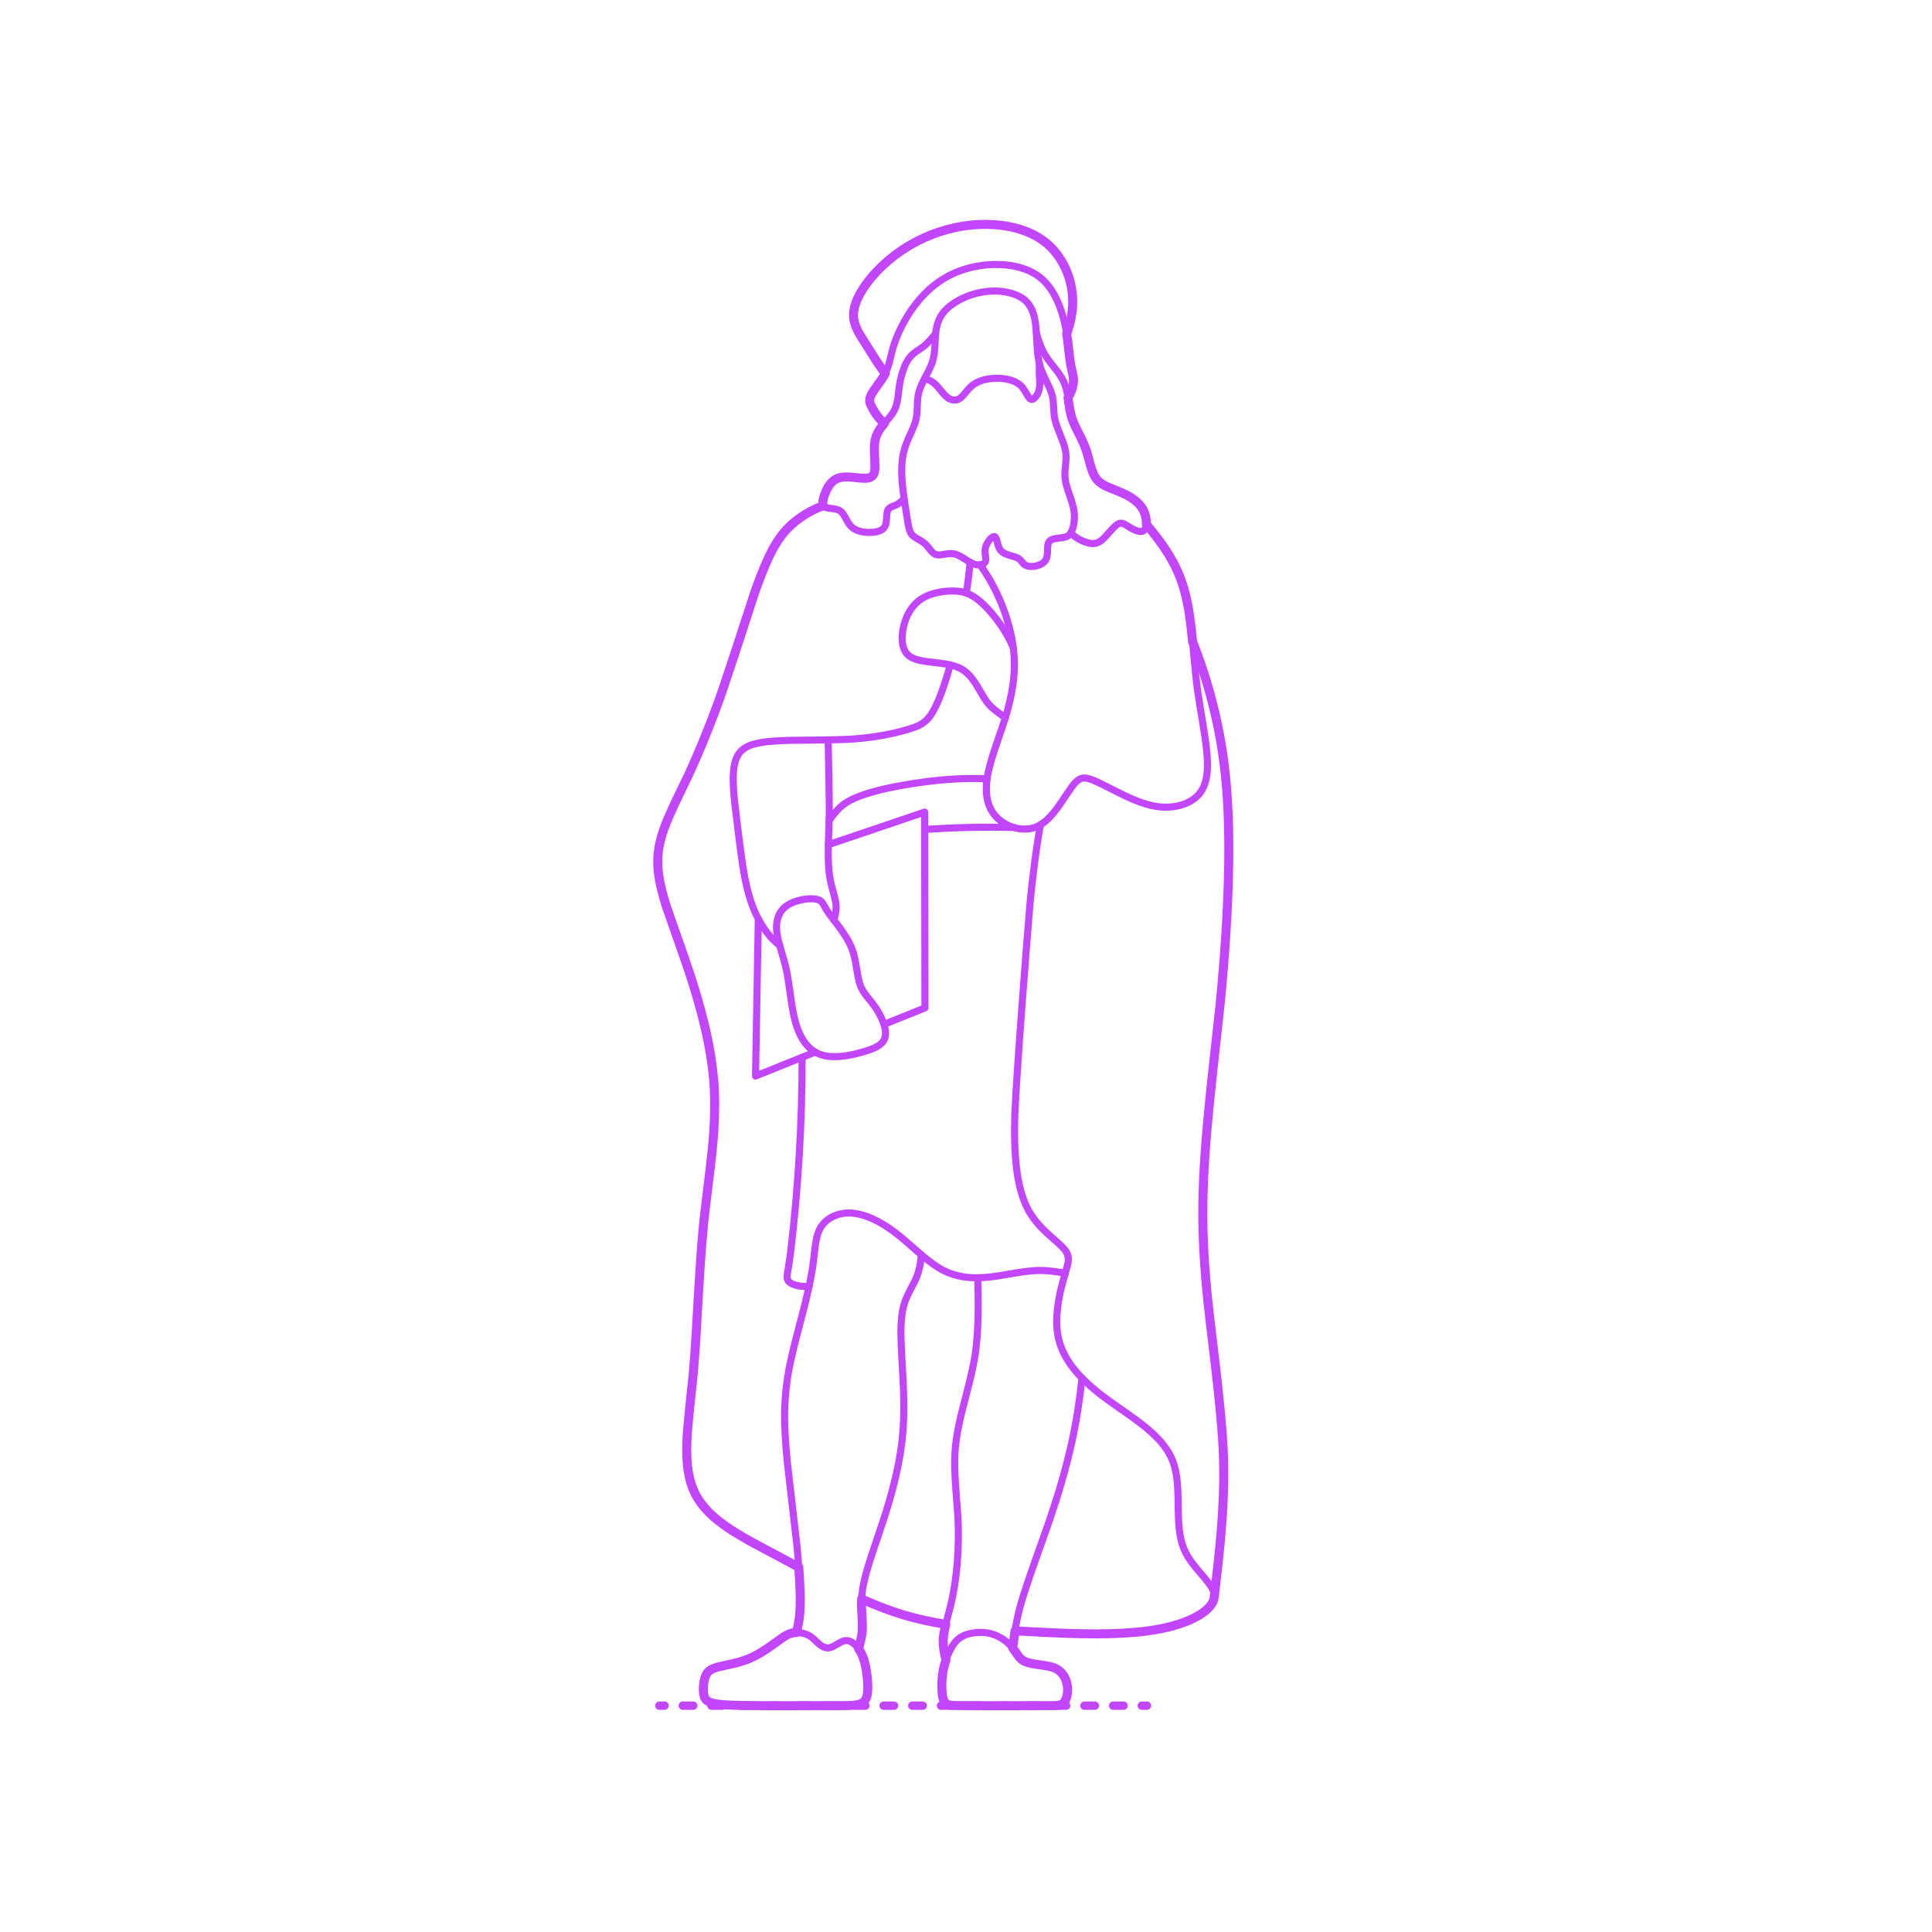 <?xml version="1.0" encoding="utf-8"?>
<!-- Generator: Adobe Illustrator 25.2.3, SVG Export Plug-In . SVG Version: 6.00 Build 0)  -->
<!DOCTYPE svg PUBLIC "-//W3C//DTD SVG 1.1//EN" "http://www.w3.org/Graphics/SVG/1.1/DTD/svg11.dtd">
<svg version="1.1" xmlns:x="http://ns.adobe.com/Extensibility/1.0/" xmlns:i="http://ns.adobe.com/AdobeIllustrator/10.0/" xmlns:graph="http://ns.adobe.com/Graphs/1.0/"
	 xmlns="http://www.w3.org/2000/svg" xmlns:xlink="http://www.w3.org/1999/xlink" xmlns:a="http://ns.adobe.com/AdobeSVGViewerExtensions/3.0/"
	 x="0px" y="0px" width="750px" height="750px" viewBox="0 0 750 750" enable-background="new 0 0 750 750" xml:space="preserve">
<g id="FILL-BACKGROUND">
	<rect fill="#FFFFFF" width="750" height="750"/>
</g>
<g id="N-TEXT">
</g>
<g id="_x32_D_x24_AG-DIAGRAM">
	<g id="POLYLINE_1386_">
		<g>
			<g>
				
					<line fill="none" stroke="#C346FF" stroke-width="3.25" stroke-linecap="round" stroke-linejoin="round" x1="255.969" y1="662.139" x2="257.969" y2="662.139"/>
				
					<line fill="none" stroke="#C346FF" stroke-width="3.25" stroke-linecap="round" stroke-linejoin="round" stroke-dasharray="4.05,7.087" x1="265.056" y1="662.139" x2="439.7" y2="662.139"/>
				
					<line fill="none" stroke="#C346FF" stroke-width="3.25" stroke-linecap="round" stroke-linejoin="round" x1="443.244" y1="662.139" x2="445.244" y2="662.139"/>
			</g>
		</g>
	</g>
</g>
<g id="N-DIMENSIONS">
</g>
<g id="_x32_D_x24_AG-GUIDES">
</g>
<g id="_x32_D_x24_AG-DETAILS-DIAGRAM">
</g>
<g id="_x32_D_x24_AG-POP-CULTURE">
	<g id="POLYLINE_325_">
		
			<path fill="none" stroke="#C346FF" stroke-width="2.75" stroke-linecap="round" stroke-linejoin="round" stroke-miterlimit="10" d="
			M462.948,249.025c6.037,15.325,10.249,31.47,12.277,47.822c1.601,12.787,1.938,25.945,1.759,38.824
			c-0.27,17.702-1.606,36.695-3.352,54.323c-2.483,23.655-6.39,53.33-6.664,76.945c-0.234,12.668,0.637,25.717,1.937,38.32
			c1.865,17.448,6.034,46.691,6.117,63.909c0.321,16.5-1.672,34.263-3.653,50.675"/>
	</g>
	<g id="POLYLINE_324_">
		
			<path fill="none" stroke="#C346FF" stroke-width="2.75" stroke-linecap="round" stroke-linejoin="round" stroke-miterlimit="10" d="
			M358.963,146.882c1.166,0.46,2.439,0.936,3.44,1.701c1.257,0.934,2.342,2.463,3.35,3.657c0.867,1.019,1.792,2.076,3.024,2.654
			c0.621,0.29,1.311,0.448,1.998,0.405c0.611-0.036,1.209-0.234,1.725-0.562c1.16-0.744,2.148-2.151,3.04-3.191
			c0.821-0.984,1.741-1.909,2.837-2.584c2.882-1.787,6.399-2.208,9.729-2.084c2.744,0.144,5.635,0.739,7.803,2.526
			c1.296,1.061,2.114,2.652,2.948,4.075c0.253,0.416,0.513,0.847,0.861,1.192c0.162,0.157,0.351,0.296,0.573,0.352
			c0.343,0.086,0.695-0.06,0.977-0.251c0.492-0.34,0.87-0.823,1.192-1.322c0.47-0.744,0.812-1.573,0.989-2.436
			c0.324-1.504,0.147-3.178,0.048-4.703c-0.114-1.684,0.003-3.62-0.036-5.308"/>
	</g>
	<g id="POLYLINE_323_">
		
			<path fill="none" stroke="#C346FF" stroke-width="2.75" stroke-linecap="round" stroke-linejoin="round" stroke-miterlimit="10" d="
			M311.366,410.45c0.066,24.978-1.483,50.607-4.428,75.418c-0.23,1.771-0.626,4.709-0.926,6.439c-0.116,0.716-0.339,1.84-0.411,2.55
			c-0.046,0.436-0.071,0.881-0.01,1.317c0.067,0.528,0.304,1.032,0.688,1.403c0.701,0.67,1.636,1.033,2.55,1.312
			c1.7,0.481,3.516,0.664,5.267,0.384"/>
	</g>
	<g id="POLYLINE_322_">
		
			<path fill="none" stroke="#C346FF" stroke-width="2.75" stroke-linecap="round" stroke-linejoin="round" stroke-miterlimit="10" d="
			M367.149,630.558c-5.625-0.886-11.321-2.111-16.767-3.769c-5.369-1.629-10.775-3.764-15.898-6.05"/>
	</g>
	<g id="POLYLINE_321_">
		
			<path fill="none" stroke="#C346FF" stroke-width="2.75" stroke-linecap="round" stroke-linejoin="round" stroke-miterlimit="10" d="
			M403.843,320.228c-1.66,9.613-2.983,20.043-3.927,29.747c-1.356,15.591-5.319,66.927-5.956,82.487
			c-0.217,7.584-0.189,15.335,0.892,22.854c0.696,4.674,1.797,9.373,3.921,13.62c1.838,3.685,4.572,6.857,7.572,9.646
			c1.452,1.374,4.006,3.517,5.441,4.901c0.555,0.542,1.105,1.104,1.583,1.715c0.525,0.665,0.966,1.413,1.18,2.238
			c0.268,0.994,0.195,2.043,0.003,3.043c-0.208,1.139-1.025,3.774-1.366,4.944c-0.652,2.29-1.305,4.744-1.78,7.072
			c-1.35,6.635-1.985,13.774,0.441,20.239c1.584,4.283,4.277,8.084,7.379,11.403c2.619,2.801,5.6,5.351,8.642,7.681
			c3.905,2.991,10.508,7.35,14.405,10.327c5.293,4.041,10.569,8.753,13.006,15.116c1.768,4.682,1.946,9.825,2.055,14.778
			c0.104,5.342-0.046,11.167,1.298,16.366c0.372,1.424,0.881,2.828,1.542,4.144c1.181,2.368,2.799,4.518,4.487,6.545
			c1.625,1.957,4.341,4.86,5.633,7.079c0.6,1.032,1.084,2.183,1.083,3.395c0.003,1.564-0.798,3.014-1.807,4.166
			c-1.997,2.244-4.686,3.755-7.386,4.999c-8.127,3.611-17.153,4.691-25.953,5.247c-13.601,0.806-28.562-0.198-42.199-0.895"/>
	</g>
	<g id="POLYLINE_320_">
		
			<path fill="none" stroke="#C346FF" stroke-width="2.75" stroke-linecap="round" stroke-linejoin="round" stroke-miterlimit="10" d="
			M310.089,608.401l-18.254-9.757c-4.864-2.7-9.779-5.599-14.04-9.191c-2.839-2.401-5.43-5.178-7.292-8.413
			c-2.471-4.257-3.47-9.204-3.788-14.071c-0.675-9.387,1.607-24.647,2.447-34.117c1.658-19.015,2.322-45.499,4.715-64.35
			c0.969-8.105,2.813-21.945,3.251-29.877c0.405-6.422,0.457-13.022-0.078-19.438c-1.034-12.195-4.046-24.288-7.629-35.965
			c-2.669-8.826-7.426-21.637-10.429-30.445c-0.938-2.865-1.862-5.939-2.516-8.88c-0.705-3.17-1.173-6.442-1.145-9.694
			c0.015-4.832,1.294-9.581,3.024-14.063c1.816-4.878,7.131-15.444,9.361-20.253c3.666-7.989,7.381-17.103,10.42-25.354
			c3.023-7.901,12.012-35.99,14.818-44.461c1.668-4.702,3.501-9.659,5.645-14.155c1.761-3.686,3.887-7.266,6.669-10.276
			c1.711-1.859,3.683-3.495,5.761-4.925c2.66-1.83,5.559-3.336,8.595-4.437"/>
	</g>
	<g id="POLYLINE_319_">
		
			<path fill="none" stroke="#C346FF" stroke-width="2.75" stroke-linecap="round" stroke-linejoin="round" stroke-miterlimit="10" d="
			M393.137,639.769l0.746-5.67c0.515-3.633,1.266-7.341,2.258-10.871c1.956-7.28,8.697-25.579,11.238-32.967
			c3.347-9.801,6.455-20.185,8.679-30.302c1.785-8.119,3.114-16.713,3.972-24.98"/>
	</g>
	<g id="POLYLINE_318_">
		
			<path fill="none" stroke="#C346FF" stroke-width="2.75" stroke-linecap="round" stroke-linejoin="round" stroke-miterlimit="10" d="
			M367.232,644.359c-0.613-2.467-1.162-5.012-1.085-7.566c0.098-3.997,1.969-9.657,2.894-13.566
			c1.286-5.261,2.068-10.782,2.533-16.177c0.534-6.335,0.617-12.887,0.208-19.231c-0.482-7.145-1.515-16.79-1.056-23.861
			c0.271-5.107,1.303-10.252,2.499-15.217c1.856-7.483,4.833-17.712,5.648-25.293c1.061-8.902,0.911-18.453,0.712-27.419"/>
	</g>
	<g id="POLYLINE_317_">
		
			<path fill="none" stroke="#C346FF" stroke-width="2.75" stroke-linecap="round" stroke-linejoin="round" stroke-miterlimit="10" d="
			M333.285,640.011c0.469-1.716,0.997-3.585,1.257-5.328c0.207-1.324,0.269-2.69,0.231-4.029c-0.106-3.196-0.479-6.968-0.276-10.142
			c0.22-4.055,1.226-8.077,2.357-11.965c2.202-7.341,5.707-16.759,7.853-24.098c2.319-7.776,4.288-15.842,5.309-23.898
			c0.884-6.842,0.965-13.893,0.73-20.782c-0.217-7.202-1.15-17.307-0.994-24.486c0.089-3.059,0.381-6.168,1.277-9.106
			c0.822-2.759,2.427-5.58,3.73-8.132c0.692-1.362,1.322-2.79,1.746-4.259c0.637-2.138,0.944-4.423,1.217-6.634"/>
	</g>
	<g id="POLYLINE_316_">
		
			<path fill="none" stroke="#C346FF" stroke-width="2.75" stroke-linecap="round" stroke-linejoin="round" stroke-miterlimit="10" d="
			M309.176,633.751c0.395-1.757,0.935-3.99,1.135-5.76c0.231-1.866,0.301-3.818,0.321-5.697c0.043-7.101-0.563-14.745-1.219-21.824
			l-3.813-33.142c-0.669-6.915-1.189-14.09-0.964-21.034c0.128-3.854,0.515-7.787,1.112-11.596c1.085-7.499,4.274-18.78,6.17-26.22
			c1.124-4.459,2.317-9.468,3.124-13.989c0.576-3.046,1.023-7.209,1.37-10.306c0.341-2.589,0.772-5.272,2.092-7.565
			c1.129-1.961,2.936-3.479,4.973-4.434c1.654-0.778,3.472-1.206,5.296-1.296c1.784-0.088,3.584,0.152,5.312,0.589
			c6.233,1.634,11.668,5.418,16.543,9.516c4.73,3.953,10.357,9.614,15.89,12.321c2.34,1.155,4.869,1.934,7.447,2.337
			c3.389,0.536,6.873,0.45,10.275,0.073c5.872-0.616,12.369-2.284,18.277-2.513c3.631-0.145,7.441,0.428,11.023,1.015"/>
	</g>
	<g id="POLYLINE_315_">
		
			<path fill="none" stroke="#C346FF" stroke-width="2.75" stroke-linecap="round" stroke-linejoin="round" stroke-miterlimit="10" d="
			M334.993,643.264c-0.842-2.214-2.166-4.368-4.191-5.674c-0.742-0.474-1.618-0.791-2.509-0.708
			c-0.682,0.055-1.333,0.306-1.939,0.613c-0.877,0.448-1.924,1.142-2.804,1.58c-0.547,0.272-1.123,0.513-1.73,0.605
			c-0.358,0.054-0.726,0.047-1.082-0.014c-2.01-0.376-3.418-2.076-4.855-3.393c-0.941-0.877-2.025-1.581-3.254-1.979
			c-1.891-0.619-4.014-0.776-5.918-0.13c-0.671,0.229-1.313,0.556-1.921,0.918c-2.015,1.233-4.528,3.247-6.493,4.56
			c-2.551,1.74-5.25,3.362-8.132,4.49c-3.111,1.223-6.608,1.909-9.873,2.612c-1.234,0.282-2.523,0.58-3.68,1.106
			c-0.776,0.352-1.504,0.85-2.022,1.535c-0.784,1.038-1.116,2.34-1.333,3.602c-0.258,1.675-0.315,3.411-0.009,5.084
			c0.12,0.602,0.345,1.2,0.753,1.668c0.69,0.793,1.723,1.165,2.713,1.427c1.45,0.368,2.98,0.514,4.468,0.635
			c10.56,0.628,36.222,0.242,46.999,0.32c1.667-0.046,3.415-0.048,5.047-0.429c0.725-0.176,1.442-0.465,2.004-0.967
			c0.999-0.884,1.374-2.244,1.534-3.525c0.244-2.176,0.064-4.416-0.16-6.587C336.309,648.128,335.862,645.616,334.993,643.264z"/>
	</g>
	<g id="POLYLINE_314_">
		
			<path fill="none" stroke="#C346FF" stroke-width="2.75" stroke-linecap="round" stroke-linejoin="round" stroke-miterlimit="10" d="
			M393.137,639.769c-1.989-2.412-4.63-4.333-7.608-5.318c-2.78-0.895-5.804-0.964-8.655-0.38c-1.185,0.253-2.358,0.634-3.423,1.22
			c-0.868,0.477-1.661,1.101-2.334,1.828c-0.872,0.936-1.551,2.042-2.132,3.177c-0.659,1.307-1.271,2.685-1.755,4.067
			c-1.272,3.628-1.709,7.521-1.601,11.353c0.055,1.268,0.16,2.563,0.513,3.787c0.214,0.736,0.57,1.486,1.236,1.91
			c0.708,0.454,1.572,0.561,2.393,0.638c0.526,0.046,1.121,0.063,1.65,0.075c0,0,0.781,0.01,0.781,0.01s36.314,0.002,36.314,0.002
			c0.791-0.013,1.632-0.017,2.413-0.153c0.669-0.113,1.339-0.353,1.843-0.821c0.705-0.656,1.083-1.586,1.335-2.497
			c0.46-1.763,0.466-3.651,0.002-5.414c-0.507-1.889-1.547-3.699-3.14-4.872c-1.652-1.198-3.73-1.568-5.705-1.871
			c-1.913-0.276-4.387-0.556-6.222-1.095c-0.611-0.182-1.22-0.409-1.77-0.733C395.416,643.617,394.515,641.402,393.137,639.769z"/>
	</g>
	<g id="POLYLINE_313_">
		
			<path fill="none" stroke="#C346FF" stroke-width="2.75" stroke-linecap="round" stroke-linejoin="round" stroke-miterlimit="10" d="
			M358.954,321.983c11.291-0.735,23.282-1.068,34.596-0.755"/>
	</g>
	<g id="POLYLINE_312_">
		
			<path fill="none" stroke="#C346FF" stroke-width="2.75" stroke-linecap="round" stroke-linejoin="round" stroke-miterlimit="10" d="
			M321.861,318.505l1.463-1.958c1.184-1.551,2.512-3.028,4.081-4.2c2.191-1.651,4.765-2.741,7.333-3.663
			c6.276-2.179,12.943-3.418,19.489-4.481c9.528-1.504,19.315-2.31,28.962-1.864"/>
	</g>
	<g id="POLYLINE_311_">
		
			<polyline fill="none" stroke="#C346FF" stroke-width="2.75" stroke-linecap="round" stroke-linejoin="round" stroke-miterlimit="10" points="
			343.144,397.67 359.063,391.268 358.943,315.251 321.564,327.914 		"/>
	</g>
	<g id="POLYLINE_310_">
		
			<polyline fill="none" stroke="#C346FF" stroke-width="2.75" stroke-linecap="round" stroke-linejoin="round" stroke-miterlimit="10" points="
			294.374,356.677 293.293,417.719 316.433,408.412 		"/>
	</g>
	<g id="POLYLINE_309_">
		
			<path fill="none" stroke="#C346FF" stroke-width="2.75" stroke-linecap="round" stroke-linejoin="round" stroke-miterlimit="10" d="
			M368.886,258.117c-1.384,4.89-2.902,9.954-4.952,14.603c-0.962,2.127-2.032,4.266-3.546,6.058
			c-0.937,1.105-2.094,2.024-3.385,2.681c-1.155,0.597-2.428,1.03-3.666,1.423c-2.582,0.813-5.367,1.516-8.017,2.071
			c-4.481,0.934-9.188,1.57-13.754,1.9c-5.981,0.474-18.693,0.441-24.818,0.548c-3.869,0.119-7.9,0.257-11.714,0.929
			c-2.638,0.486-5.399,1.284-7.345,3.229c-1.208,1.195-1.954,2.777-2.373,4.407c-0.547,2.119-0.678,4.337-0.689,6.518
			c-0.004,3.132,0.295,6.426,0.627,9.543c0.798,6.542,2.052,17.363,3.052,23.892c1.165,7.333,2.739,14.809,6.387,21.352
			c1.233,2.24,2.662,4.407,4.343,6.339c1.081,1.251,2.347,2.376,3.625,3.42"/>
	</g>
	<g id="POLYLINE_308_">
		
			<path fill="none" stroke="#C346FF" stroke-width="2.75" stroke-linecap="round" stroke-linejoin="round" stroke-miterlimit="10" d="
			M376.578,218.275c-0.321,3.901-0.851,8.088-1.459,11.962"/>
	</g>
	<g id="POLYLINE_307_">
		
			<path fill="none" stroke="#C346FF" stroke-width="2.75" stroke-linecap="round" stroke-linejoin="round" stroke-miterlimit="10" d="
			M323.695,357.129l0.371-1.357c0.438-1.616,0.675-3.314,0.429-4.982c-0.236-1.833-1.117-4.76-1.578-6.58
			c-0.493-1.928-0.893-3.938-1.094-5.918c-0.394-3.73-0.327-7.709-0.23-11.462c0.057-1.795,0.319-9.454,0.315-11.137
			c0.072-5.324-0.335-22.898-0.417-28.457"/>
	</g>
	<g id="POLYLINE_306_">
		
			<path fill="none" stroke="#C346FF" stroke-width="2.75" stroke-linecap="round" stroke-linejoin="round" stroke-miterlimit="10" d="
			M380.476,219.257c4.517,6.306,7.986,13.404,10.336,20.791c1.346,4.277,2.33,8.739,2.733,13.207
			c0.388,4.273,0.236,8.639-0.376,12.884c-0.599,4.206-1.662,8.434-2.914,12.493c-1.655,5.358-4.097,11.761-5.618,17.145
			c-1.089,3.92-1.982,8.005-1.692,12.095c0.14,1.934,0.563,3.869,1.37,5.637c0.75,1.653,1.85,3.153,3.201,4.365
			c4.299,3.846,11.127,5.421,16.279,2.38c1.565-0.921,2.923-2.172,4.144-3.507c3.119-3.393,5.591-7.826,8.319-11.527
			c0.702-0.917,1.45-1.844,2.412-2.499c0.471-0.318,1.005-0.551,1.568-0.646c0.661-0.114,1.343-0.045,1.994,0.1
			c1.614,0.38,3.156,1.117,4.652,1.817l9.03,4.525c4.113,1.955,8.393,3.808,12.917,4.533c4.113,0.637,8.479,0.301,12.269-1.502
			c1.851-0.886,3.553-2.15,4.791-3.799c1.284-1.694,2.036-3.74,2.423-5.817c0.6-3.259,0.45-6.628,0.167-9.914
			c-0.609-6.711-2.512-16.334-3.446-23.034c-0.898-5.869-1.853-17.472-2.441-23.482c-0.665-6.095-1.515-12.319-3.351-18.182
			c-1.238-3.942-3.002-7.756-5.112-11.306c-2.617-4.417-5.845-8.562-9.139-12.493"/>
	</g>
	<g id="POLYLINE_305_">
		
			<path fill="none" stroke="#C346FF" stroke-width="2.75" stroke-linecap="round" stroke-linejoin="round" stroke-miterlimit="10" d="
			M343.68,144.919c-1.251-1.501-2.417-3.17-3.482-4.809l-5.432-8.626l-0.443-0.705c-1.299-2.096-2.489-4.349-2.861-6.814
			c-0.332-2.064,0.009-4.18,0.688-6.141c0.934-2.703,2.416-5.202,4.082-7.515c10.199-13.78,26.953-22.458,44.052-23.164
			c9.614-0.366,20.432,1.693,27.505,8.656c4.944,4.894,7.871,11.662,8.511,18.555c0.477,5.134-0.438,10.338-2.217,15.156"/>
	</g>
	<g id="POLYLINE_304_">
		
			<path fill="none" stroke="#C346FF" stroke-width="2.75" stroke-linecap="round" stroke-linejoin="round" stroke-miterlimit="10" d="
			M402.323,129.268c0.615,2.189,1.309,4.415,2.285,6.47c0.67,1.431,1.51,2.798,2.449,4.068c1.977,2.723,4.618,5.462,5.947,8.586
			c0.766,1.754,1.211,3.646,1.522,5.53c0.495,3.158,0.824,6.702,2.049,9.674c0.991,2.5,2.731,5.546,3.827,8.003
			c0.743,1.62,1.354,3.34,1.828,5.058c0.63,2.235,1.261,5.086,2.197,7.192c0.393,0.881,0.879,1.736,1.523,2.459
			c1.336,1.51,3.212,2.396,5.044,3.154c4.136,1.658,8.781,3.271,11.696,6.817c0.943,1.149,1.613,2.514,1.981,3.952
			c0.271,1.056,0.409,2.161,0.326,3.25c-0.055,0.647-0.184,1.307-0.505,1.879c-0.193,0.342-0.477,0.645-0.843,0.802
			c-0.507,0.22-1.083,0.188-1.614,0.083c-1.184-0.252-2.276-0.83-3.316-1.432l-1.589-0.982c-0.524-0.31-1.077-0.616-1.687-0.703
			c-0.437-0.065-0.887,0.017-1.283,0.21c-0.386,0.185-0.735,0.445-1.061,0.719c-1.422,1.224-2.922,3.18-4.238,4.523
			c-0.761,0.775-1.581,1.541-2.581,1.993c-0.789,0.365-1.676,0.494-2.539,0.414c-1.273-0.124-2.505-0.559-3.673-1.066
			c-1.631-0.735-3.181-1.731-4.374-3.076"/>
	</g>
	<g id="POLYLINE_303_">
		
			<path fill="none" stroke="#C346FF" stroke-width="2.75" stroke-linecap="round" stroke-linejoin="round" stroke-miterlimit="10" d="
			M343.322,164.316c-1.952-1.461-3.346-3.54-4.532-5.641c-0.556-1.027-1.188-2.113-1.174-3.316c0.005-0.819,0.324-1.596,0.706-2.307
			c1.002-1.826,2.708-3.913,3.87-5.653c0.939-1.371,1.76-2.841,2.321-4.407c0.767-2.038,1.373-5.101,1.95-7.218
			c0.541-2.012,1.264-4.026,2.09-5.938c2.79-6.377,6.69-12.373,11.803-17.13c3.132-2.901,6.762-5.282,10.698-6.94
			c4.605-1.945,9.602-2.939,14.593-3.081c4.425-0.108,8.938,0.452,13.062,2.115c1.641,0.667,3.219,1.523,4.636,2.589
			c1.351,1.015,2.557,2.231,3.605,3.555c1.887,2.39,3.297,5.143,4.383,7.98c1.516,3.984,2.438,8.215,3.03,12.43
			c0.423,2.862,0.715,6.987,1.201,9.839c0.272,1.659,0.883,3.635,1.081,5.305c0.372,2.782-0.636,5.552-2.038,7.917"/>
	</g>
	<g id="POLYLINE_302_">
		
			<path fill="none" stroke="#C346FF" stroke-width="2.75" stroke-linecap="round" stroke-linejoin="round" stroke-miterlimit="10" d="
			M363.21,129.533c-1.635,1.974-3.318,4.019-5.428,5.491c-1.361,0.946-2.914,1.86-4.056,3.065c-1.018,1.058-1.76,2.352-2.363,3.682
			c-1.113,2.501-1.787,5.196-2.202,7.897c-0.408,2.629-0.514,5.607-1.368,8.133c-0.35,1.052-0.865,2.053-1.511,2.953
			c-1.486,2.079-3.555,3.981-4.926,6.145c-0.821,1.267-1.417,2.687-1.667,4.179c-0.483,2.65-0.17,5.992-0.054,8.688
			c0.03,0.843,0.051,1.72-0.027,2.559c-0.077,0.803-0.253,1.645-0.784,2.278c-0.496,0.604-1.268,0.893-2.024,0.998
			c-1.039,0.145-2.129,0.041-3.17-0.051c-2.555-0.23-5.345-0.718-7.863-0.051c-1.416,0.375-2.625,1.308-3.519,2.449
			c-1.252,1.596-2.027,3.521-2.56,5.464c-0.183,0.714-0.353,1.459-0.268,2.199c0.046,0.378,0.191,0.757,0.476,1.019
			c0.183,0.172,0.412,0.287,0.646,0.372c0.398,0.143,0.828,0.212,1.246,0.272c1.382,0.19,2.937,0.233,4.169,0.947
			c0.674,0.4,1.181,1.024,1.601,1.676c0.816,1.273,1.457,2.863,2.433,4.029c0.772,0.956,1.85,1.618,2.995,2.036
			c1.449,0.529,3.006,0.736,4.544,0.735c0.968-0.005,1.945-0.093,2.89-0.305c0.74-0.17,1.477-0.43,2.096-0.879
			c0.385-0.279,0.716-0.636,0.955-1.048c0.251-0.428,0.396-0.911,0.486-1.397c0.284-1.48,0.13-3.125,0.538-4.583
			c0.127-0.439,0.355-0.856,0.701-1.16c0.772-0.684,1.864-0.898,2.77-1.345c1.104-0.514,2.102-1.517,3.015-2.307"/>
	</g>
	<g id="POLYLINE_301_">
		
			<path fill="none" stroke="#C346FF" stroke-width="2.75" stroke-linecap="round" stroke-linejoin="round" stroke-miterlimit="10" d="
			M363.21,129.533c-0.038,0.368-0.081,0.95-0.107,1.323c-0.173,3.045-0.171,6.531-1.09,9.449c-0.755,2.473-2.328,5.155-3.508,7.462
			c-1.001,1.957-1.885,4.025-2.155,6.222c-0.388,2.784-0.129,5.911-0.726,8.666c-0.548,2.604-2.139,5.595-3.178,8.048
			c-0.967,2.255-1.749,4.622-2.09,7.058c-0.728,5.405-0.068,10.938,0.682,16.307c0.399,2.38,1.222,8.008,1.669,10.324
			c0.12,0.557,0.263,1.131,0.465,1.665c0.237,0.633,0.574,1.239,1.047,1.726c0.804,0.836,1.961,1.367,2.947,1.953
			c0.608,0.354,1.22,0.741,1.753,1.2c0.457,0.391,0.865,0.852,1.246,1.316c0.555,0.655,1.155,1.516,1.77,2.101
			c0.36,0.351,0.767,0.67,1.235,0.862c0.866,0.352,1.83,0.218,2.728,0.081c1.26-0.207,2.602-0.508,3.88-0.385
			c0.767,0.068,1.51,0.314,2.207,0.635c1.685,0.772,3.397,2.12,5.044,2.969c0.53,0.27,1.088,0.508,1.668,0.644
			c0.788,0.183,1.63,0.197,2.407-0.042c0.54-0.169,1.071-0.48,1.357-0.984c0.164-0.289,0.22-0.626,0.225-0.954
			c0.016-0.624-0.162-1.481-0.226-2.105c-0.076-0.657-0.101-1.332,0.002-1.987c0.179-1.11,0.689-2.148,1.327-3.065
			c0.377-0.526,0.807-1.032,1.337-1.408c0.226-0.154,0.48-0.295,0.758-0.313l0.013-0.001l0.013,0l0.013,0l0.013,0l0.013,0
			l0.013,0.001l0.013,0.001l0.013,0.001l0.013,0.001l0.013,0.002l0.013,0.002l0.013,0.002l0.012,0.002l0.012,0.003l0.012,0.003
			l0.012,0.003l0.012,0.003l0.012,0.004l0.012,0.004l0.012,0.004l0.012,0.005l0.012,0.005l0.012,0.005l0.011,0.005l0.011,0.006
			l0.011,0.006l0.011,0.006l0.011,0.006l0.011,0.007l0.011,0.007l0.011,0.007l0.011,0.007l0.011,0.008l0.011,0.008l0.01,0.008
			l0.01,0.008c0.321,0.277,0.468,0.775,0.596,1.169c0.361,1.214,0.614,2.612,1.304,3.692c1.13,1.76,3.439,2.155,5.301,2.728
			c0.648,0.199,1.311,0.413,1.885,0.781c0.397,0.256,0.735,0.598,1.038,0.958c0.477,0.564,0.96,1.248,1.614,1.615
			c0.892,0.513,1.996,0.563,3,0.489c1.176-0.104,2.35-0.428,3.37-1.03c0.731-0.434,1.382-1.049,1.723-1.839
			c0.585-1.343,0.469-2.945,0.538-4.379c0.028-0.57,0.073-1.154,0.249-1.7c0.088-0.27,0.214-0.532,0.395-0.753
			c0.196-0.241,0.452-0.43,0.725-0.575c1.199-0.613,2.787-0.648,4.101-0.838c0.781-0.107,1.588-0.241,2.278-0.643
			c1.056-0.591,1.587-1.743,1.952-2.846c0.678-2.077,0.847-4.314,0.603-6.481c-0.18-1.615-0.65-3.21-1.155-4.751
			c-0.812-2.461-1.904-5.214-2.285-7.753c-0.19-1.24-0.177-2.515-0.081-3.764c0.127-1.795,0.442-3.758,0.372-5.549
			c-0.029-1.075-0.203-2.152-0.481-3.19c-0.922-3.498-2.867-7.017-3.744-10.529c-0.646-2.529-0.488-5.397-0.809-7.974
			c-0.361-3.252-2.24-6.386-3.563-9.326c-0.552-1.21-1.077-2.485-1.458-3.758c-0.381-1.271-0.642-2.609-0.823-3.924
			c-0.522-3.761-0.456-8.289-0.899-12.06c-0.372-3.14-1.141-6.441-3.328-8.839c-1.671-1.831-3.999-2.928-6.356-3.585
			c-4.422-1.195-9.157-1.015-13.567,0.145c-2.669,0.708-5.261,1.768-7.629,3.193c-1.894,1.151-3.684,2.548-5.05,4.308
			c-0.823,1.061-1.477,2.258-1.937,3.519C363.654,126.421,363.366,127.981,363.21,129.533z"/>
	</g>
	<g id="POLYLINE_300_">
		
			<path fill="none" stroke="#C346FF" stroke-width="2.75" stroke-linecap="round" stroke-linejoin="round" stroke-miterlimit="10" d="
			M390.256,278.633c-1.493-1.125-3.552-2.496-4.919-3.742c-0.919-0.825-1.762-1.749-2.48-2.754
			c-2.666-3.832-4.474-8.592-8.272-11.512c-1.6-1.264-3.543-2.008-5.514-2.466c-3.498-0.833-7.739-0.981-11.268-1.655
			c-1.621-0.324-3.281-0.761-4.656-1.714c-0.719-0.501-1.319-1.17-1.759-1.927c-0.676-1.158-1.001-2.491-1.124-3.818
			c-0.174-1.951,0.058-3.929,0.501-5.831c0.934-4.011,2.962-7.929,6.377-10.356c2.132-1.535,4.673-2.416,7.233-2.923
			c1.883-0.366,3.823-0.537,5.74-0.513c2.352,0.018,4.716,0.48,6.801,1.597c3.01,1.616,5.477,4.086,7.715,6.631
			c3.562,4.131,6.608,8.779,8.723,13.816"/>
	</g>
	<g id="POLYLINE_299_">
		
			<path fill="none" stroke="#C346FF" stroke-width="2.75" stroke-linecap="round" stroke-linejoin="round" stroke-miterlimit="10" d="
			M320.792,353.101c-0.569-0.895-1.01-2.001-1.682-2.826c-0.328-0.397-0.751-0.712-1.226-0.912c-0.992-0.407-2.091-0.47-3.151-0.47
			c-1.954,0.03-3.907,0.387-5.763,0.994c-1.538,0.516-3.05,1.217-4.295,2.273c-0.967,0.819-1.747,1.857-2.271,3.011
			c-1.11,2.44-1.12,5.229-0.684,7.832c0.425,2.706,1.925,7.276,2.676,9.949c0.659,2.336,1.168,4.81,1.546,7.209
			c0.978,6.001,1.57,13.657,3.725,19.323c1.081,2.858,2.644,5.626,4.979,7.644c0.995,0.858,2.128,1.563,3.347,2.052
			c1.384,0.558,2.876,0.838,4.36,0.951c4.39,0.296,8.78-0.65,12.975-1.865c1.569-0.47,3.172-0.989,4.634-1.733
			c0.912-0.469,1.794-1.041,2.488-1.804c0.523-0.573,0.922-1.266,1.12-2.018c0.271-1.025,0.218-2.109,0.043-3.146
			c-0.269-1.538-0.816-3.024-1.467-4.438c-0.943-2.032-2.158-3.962-3.541-5.723l-2.028-2.533c-0.885-1.126-1.726-2.322-2.312-3.633
			c-0.549-1.214-0.874-2.533-1.133-3.836c-0.684-3.646-1.107-7.801-2.485-11.26c-1.216-3.116-3.14-5.927-5.12-8.602
			C324.473,358.12,321.677,354.59,320.792,353.101z"/>
	</g>
</g>
<g id="_x32_D_x24_AG-OUTLINE">
	<g id="POLYLINE_58_">
		
			<path fill="none" stroke="#C346FF" stroke-width="3.5" stroke-linecap="round" stroke-linejoin="round" stroke-miterlimit="10" d="
			M309.176,633.751c-0.803,0.012-1.61,0.128-2.373,0.382c-0.993,0.325-1.91,0.86-2.779,1.433c-1.914,1.301-4.433,3.232-6.355,4.502
			c-2.244,1.496-4.618,2.889-7.118,3.911c-3.774,1.57-8.004,2.183-11.949,3.177c-0.983,0.275-1.98,0.601-2.843,1.159
			c-0.557,0.359-1.041,0.835-1.396,1.396c-0.74,1.187-1.027,2.599-1.202,3.97c-0.147,1.295-0.168,2.622,0.007,3.915
			c0.09,0.636,0.243,1.284,0.598,1.829c0.507,0.79,1.378,1.243,2.245,1.534c1.66,0.54,3.44,0.696,5.171,0.843
			c7.952,0.591,34.448,0.243,42.828,0.338c1.884-0.022,5.389,0.027,7.253-0.151c1.568-0.146,3.351-0.393,4.39-1.708
			c0.721-0.906,0.994-2.077,1.126-3.205c0.202-1.904,0.069-3.865-0.101-5.768c-0.213-2.078-0.545-4.192-1.097-6.207
			c-0.49-1.799-1.204-3.568-2.298-5.088c0.652-2.365,1.348-4.865,1.465-7.32c0.078-1.344,0-2.857-0.072-4.206
			c-0.144-2.442-0.327-5.317-0.193-7.747c5.123,2.287,10.529,4.421,15.898,6.05c5.445,1.658,11.143,2.884,16.767,3.769
			c-0.516,2.125-0.989,4.317-1.007,6.512c-0.035,2.46,0.5,4.912,1.09,7.289c-1.307,3.735-1.742,7.749-1.589,11.69
			c0.068,1.216,0.184,2.457,0.552,3.623c0.189,0.585,0.471,1.168,0.952,1.568c0.73,0.602,1.714,0.724,2.625,0.81
			c1.397,0.175,37.729,0.07,39.644,0.07c0.692-0.027,1.401-0.072,2.07-0.263c0.449-0.128,0.879-0.337,1.232-0.646
			c0.386-0.333,0.674-0.766,0.9-1.22c0.451-0.921,0.678-1.94,0.782-2.955c0.128-1.299,0.032-2.625-0.317-3.884
			c-0.539-1.933-1.642-3.783-3.326-4.922c-0.974-0.657-2.108-1.041-3.244-1.309c-2.186-0.508-4.946-0.703-7.141-1.176
			c-1.332-0.289-2.713-0.661-3.787-1.541c-1.42-1.162-2.274-3.053-3.448-4.436c0.241-1.888,0.611-4.824,0.896-6.682
			c13.675,0.715,28.571,1.672,42.199,0.895c6.351-0.381,12.808-1.102,18.96-2.77c3.649-1.011,7.273-2.348,10.512-4.33
			c1.695-1.058,3.335-2.308,4.498-3.953c0.636-0.908,1.104-1.967,1.167-3.085c1.982-16.437,3.973-34.156,3.653-50.675
			c-0.073-17.097-4.27-46.634-6.117-63.909c-1.3-12.616-2.171-25.647-1.937-38.321c0.268-23.538,4.183-53.319,6.664-76.945
			c1.745-17.634,3.082-36.617,3.352-54.323c0.178-12.879-0.158-26.037-1.759-38.824c-2.027-16.351-6.24-32.497-12.277-47.822
			c-1.897-20.368-4.559-29.629-17.955-45.501c0.132-1.763-0.257-3.555-0.989-5.157c-0.753-1.627-1.979-2.999-3.38-4.101
			c-2.759-2.194-6.38-3.51-9.63-4.805c-1.832-0.758-3.708-1.643-5.044-3.154c-0.644-0.723-1.13-1.578-1.523-2.459
			c-0.934-2.098-1.572-4.969-2.197-7.192c-0.508-1.851-1.181-3.691-1.997-5.428c-1.053-2.3-2.731-5.286-3.658-7.633
			c-1.157-2.81-1.529-6.185-1.969-9.181c1.152-1.951,2.035-4.145,2.114-6.432c0.059-2.124-0.722-4.393-1.098-6.466
			c-0.613-3.454-0.928-8.556-1.539-12.004c1.779-4.818,2.695-10.022,2.217-15.156c-0.64-6.893-3.567-13.661-8.511-18.555
			c-7.071-6.963-17.893-9.023-27.505-8.656c-17.098,0.705-33.852,9.383-44.052,23.164c-1.666,2.313-3.148,4.812-4.082,7.515
			c-0.678,1.961-1.02,4.077-0.688,6.141c0.331,2.187,1.31,4.22,2.431,6.105c0.453,0.756,5.699,9.079,6.305,10.04
			c1.065,1.639,2.231,3.308,3.482,4.809c-1.353,2.692-3.603,5.178-5.146,7.756c-0.464,0.803-0.893,1.677-0.917,2.622
			c-0.023,0.682,0.176,1.352,0.451,1.97c0.436,0.955,0.988,1.902,1.541,2.794c1.012,1.589,2.189,3.126,3.713,4.257
			c-1.037,1.215-2.036,2.501-2.731,3.946c-0.432,0.888-0.732,1.842-0.902,2.815c-0.584,3.243-0.009,7.001-0.03,10.277
			c-0.017,0.706-0.059,1.428-0.254,2.11c-0.125,0.431-0.323,0.848-0.622,1.186c-0.283,0.324-0.655,0.564-1.055,0.717
			c-0.68,0.26-1.422,0.309-2.144,0.305c-2.949-0.061-6.04-0.828-8.984-0.356c-0.906,0.147-1.795,0.452-2.562,0.963
			c-1.264,0.829-2.2,2.073-2.906,3.393c-0.689,1.303-1.195,2.713-1.544,4.143c-0.114,0.502-0.206,1.021-0.188,1.538
			c0.012,0.319,0.071,0.644,0.225,0.927c-3.036,1.101-5.935,2.606-8.595,4.437c-2.079,1.43-4.051,3.066-5.761,4.925
			c-2.783,3.01-4.909,6.591-6.669,10.276c-2.143,4.493-3.98,9.459-5.645,14.155c-2.869,8.663-11.751,36.431-14.818,44.461
			c-3.039,8.251-6.755,17.365-10.42,25.354c-2.668,5.738-7.977,16.128-9.985,21.942c-1.406,3.968-2.385,8.147-2.4,12.373
			c-0.027,3.253,0.44,6.524,1.145,9.694c0.654,2.94,1.578,6.013,2.516,8.88c3.013,8.84,7.749,21.589,10.429,30.445
			c3.584,11.677,6.596,23.77,7.629,35.965c0.535,6.414,0.483,13.017,0.078,19.438c-0.428,7.944-2.305,21.882-3.251,29.878
			c-2.389,18.857-3.059,45.366-4.715,64.35c-0.591,6.208-2.418,21.453-2.533,27.438c-0.103,3.47-0.028,7.018,0.482,10.454
			c0.529,3.586,1.565,7.147,3.392,10.295c1.862,3.235,4.453,6.013,7.292,8.413c4.26,3.591,9.178,6.493,14.04,9.191l18.254,9.757
			c0.389,5.907,0.778,12.053,0.386,17.962C310.327,628.754,309.721,631.411,309.176,633.751z"/>
	</g>
</g>
</svg>

